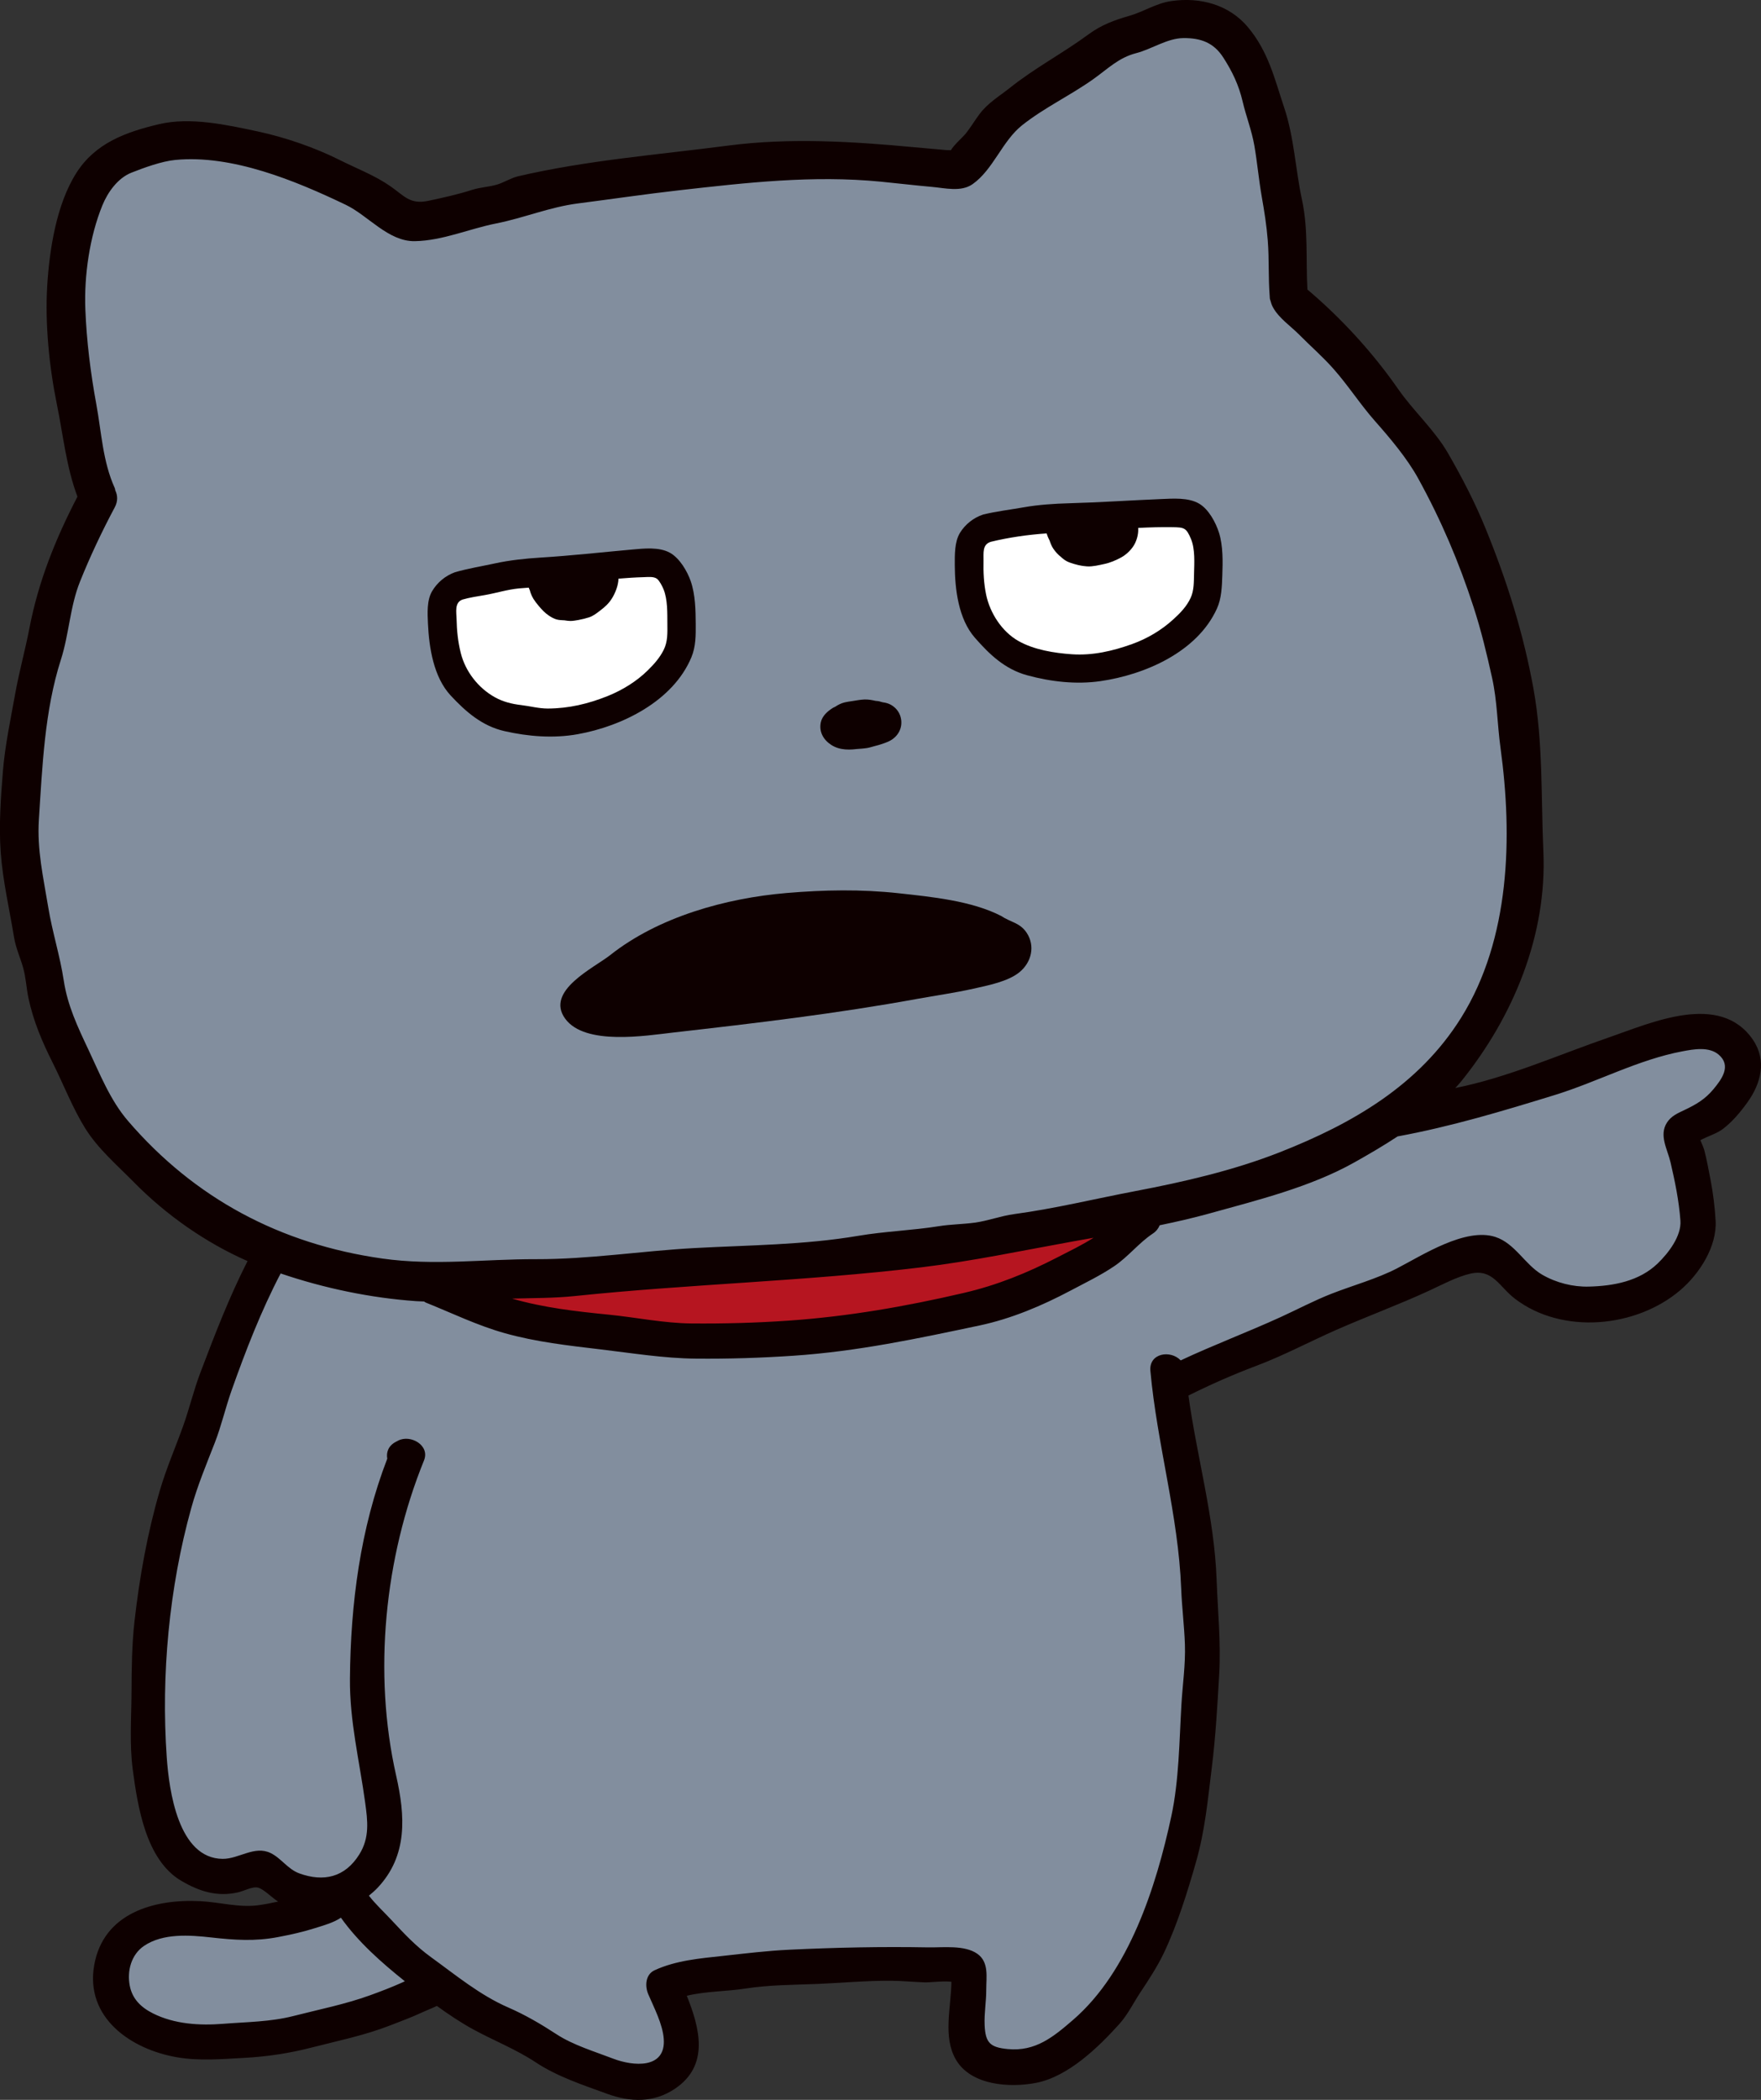 <?xml version="1.0" encoding="UTF-8"?><svg id="b" xmlns="http://www.w3.org/2000/svg" width="99" height="118" viewBox="0 0 99 118"><rect x="0" y="0" width="99" height="118" fill="#333333" stroke="none"/><g id="c"><g><path d="M97.889,59.249c-.214-.456-.642-.822-1.098-1-.367-.143-.911-.376-1.312-.314-.922,.143-1.849,.275-2.741,.598-.898,.326-1.794,.636-2.697,.943-.47,.16-.92,.379-1.366,.594-.206,.099-.42,.162-.643,.226-.304,.086-.592,.202-.893,.287-1.126,.316-2.226,.73-3.342,1.068-.506,.153-1.028,.337-1.538,.451-.132,.03-.263,.011-.395,.037-.123,.024-3.788,.829-3.935,.847,.533-.326,.988-.72,1.488-1.09,.455-.337,.823-.683,1.248-1.07,.612-.557,2.2-2.774,2.345-2.998,.411-.636,1.075-2.055,1.369-2.766,.513-1.242,.724-2.598,1.022-3.91,.127-.557,.234-1.113,.294-1.679,.087-.82-.024-1.623-.041-2.447-.005-.263,.088-.484,.1-.739,.015-.307-.058-.665-.086-.969-.079-.851,.131-1.688-.09-2.543-.162-.628-.215-1.219-.268-1.868-.06-.734-.016-1.569-.218-2.276-.158-.552-.189-1.105-.366-1.649-.089-.273-.057-.555-.098-.834-.039-.266-.157-.481-.213-.742-.115-.531-.38-1.043-.538-1.573-.237-.792-.404-1.52-.745-2.281-.523-1.169-.917-2.36-1.515-3.497-.306-.583-.646-1.128-.958-1.698-.171-.314-.334-.686-.558-.96-.23-.281-.516-.521-.749-.793-.342-.399-.494-.873-.837-1.258-.192-.215-.426-.372-.614-.59-.2-.231-.277-.474-.416-.724-.104-.187-.358-.397-.501-.565-.163-.192-.333-.377-.493-.566-.334-.392-.664-.846-1.029-1.204-.209-.205-.662-.881-.929-.994-.379-.16-1.202-1.255-2.072-1.92-.02-.244-.048-.49-.063-.735-.019-.305,.079-.545,.092-.844,.023-.544-.101-1.149-.145-1.692-.048-.595-.022-1.261-.142-1.844-.065-.314-.201-.569-.233-.893-.028-.286-.045-.576-.067-.862-.04-.525-.233-.959-.27-1.489-.037-.53-.191-.985-.267-1.502-.05-.339-.256-.589-.347-.915-.074-.262-.084-.521-.167-.782-.15-.471-.188-.962-.442-1.403-.121-.209-.31-.355-.43-.564-.171-.296-.239-.571-.467-.841-.21-.25-.453-.522-.682-.751-.23-.231-.425-.253-.724-.346-.987-.309-2.174-.384-3.124,.1-.273,.139-.528,.305-.818,.413-.255,.095-.512,.088-.771,.162-.509,.146-1.112,.454-1.538,.771-.526,.391-.981,.896-1.585,1.16-.509,.223-.913,.551-1.4,.825-.284,.16-.67,.314-.918,.525-.223,.19-.35,.42-.62,.575-.247,.142-.428,.228-.631,.435-.217,.221-.508,.43-.704,.663-.201,.24-.32,.56-.524,.812-.195,.241-.4,.475-.599,.713-.163,.194-.333,.384-.491,.582-.114,.143-.229,.436-.404,.488l-.217,.012c-.288-.03-3.476-.293-3.843-.371-.275-.058-.543-.035-.821-.079-.314-.05-.578-.011-.894,.002-.342,.014-.641-.094-.984-.082-1.163,.041-2.28-.114-3.45-.02-.782,.063-1.564,.126-2.347,.19-.78,.064-1.506,.279-2.283,.336-1.458,.107-2.825,.381-4.283,.499-.664,.054-1.249,.179-1.899,.292-.307,.053-.623,.027-.928,.08-.43,.076-.794,.22-1.24,.26-.31,.027-.525,.168-.823,.226-.181,.035-.367,.006-.546,.05-.403,.099-.783,.316-1.173,.462-.359,.135-.712,.097-1.083,.192-.333,.086-.646,.256-.975,.34-.479,.124-.982,.169-1.466,.296-.48,.125-.898,.221-1.404,.254-.709,.046-1.059-.426-1.585-.849-.866-.695-1.888-1.112-2.873-1.554-.341-.153-.495-.338-.884-.425-.291-.065-.489-.217-.759-.322-.317-.123-.637-.142-.95-.28-.248-.11-.513-.136-.772-.211-.333-.097-.642-.258-.973-.35-.324-.09-.656-.125-.988-.182-.267-.046-.51-.149-.771-.208-.259-.059-.506-.017-.77-.041-.935-.084-2.039-.293-2.979,.001-.507,.159-.98,.393-1.488,.532-.191,.052-.407-.007-.586,.086-.213,.11-.513,.333-.711,.478-.891,.654-1.476,1.759-1.729,2.799-.264,1.086-.521,2.152-.686,3.255-.296,1.974,.112,4.134,.276,6.136,.024,.299,.019,.628,.087,.917,.06,.253,.171,.455,.199,.726,.048,.47,.026,.962,.145,1.419,.161,.617,.275,1.244,.413,1.867,.098,.442,.304,.855,.407,1.289l.182,.402c-.352,.651-.656,1.239-.924,1.931-.235,.608-.617,1.16-.829,1.771-.116,.333-.28,.613-.412,.938-.148,.364-.201,.786-.308,1.166-.295,1.051-.331,2.213-.731,3.202-.195,.483-.25,1.146-.326,1.674-.102,.706-.258,1.389-.393,2.095-.146,.77-.259,1.595-.345,2.376-.101,.912-.035,1.823-.129,2.737-.144,1.398,.033,3.119,.368,4.481,.185,.753,.263,1.561,.368,2.33,.084,.614,.435,1.188,.584,1.793,.079,.319,.034,.654,.105,.976,.083,.371,.171,.744,.26,1.115,.148,.613,.4,1.242,.632,1.824,.115,.289,.318,.534,.449,.814,.15,.322,.266,.64,.43,.957,.292,.563,.556,1.143,.859,1.701,.313,.575,.524,1.141,.977,1.605,.358,.366,.695,.771,1.04,1.15,.35,.385,.752,.704,1.1,1.087,1.231,1.357,2.694,2.31,4.238,3.251,.668,.407,1.389,.696,2.072,1.052,.628,.327,1.368,.463,2.049,.664,.106,.031,.213,.065,.32,.099l-2.034,.259c-.195,.327-.314,.676-.502,1.011-.249,.443-.367,.973-.66,1.385-.355,.5-.451,1.159-.646,1.739-.167,.497-.394,.951-.581,1.44-.126,.327-.302,.643-.396,.983-.086,.309-.216,.591-.309,.893-.104,.337-.184,.679-.309,1.011-.074,.197-.146,.394-.212,.593-.065,.198-.077,.432-.16,.621-.128,.293-.305,.57-.445,.859-.176,.363-.248,.789-.392,1.166-.218,.572-.334,1.184-.538,1.765-.245,.698-.26,1.418-.413,2.13-.054,.251-.148,.457-.166,.714-.02,.288-.179,.524-.235,.8-.053,.263-.066,.548-.097,.814-.041,.346-.146,.682-.168,1.029-.025,.387-.122,.763-.166,1.149-.051,.448-.071,.869-.081,1.32-.007,.299-.09,.58-.087,.881,.005,.431,.002,.862,.002,1.294,0,1.379-.033,2.761-.002,4.14,.013,.571,.18,1.189,.272,1.756,.115,.711,.231,1.358,.5,2.032,.096,.239,.181,.489,.283,.726,.118,.275,.313,.508,.442,.775,.265,.549,.741,.784,1.266,1.034,.391,.186,.786,.412,1.224,.41,.644-.003,1.151-.215,1.749-.393,.185-.055,.414-.168,.591-.11,.145,.047,.285,.233,.401,.322,.126,.096,.235,.169,.346,.282,.223,.226,.493,.31,.758,.475,.14,.088,.181,.134,.344,.164,.171,.032,.351,.053,.519,.099,.533,.146,1.054,.363,1.604,.227l.067,.293c-.036,.148-.218,.179-.354,.208-.23,.05-.437,.185-.666,.26-.486,.16-.977,.275-1.465,.429-.206,.065-.374,.059-.584,.091-.302,.046-.602,.186-.909,.198-.251,.01-.484,.062-.728,.069-.268,.008-.477-.034-.733-.075-.102-.016-.208,.015-.312-.002-.112-.019-.2-.061-.317-.066-.275-.013-.535-.028-.807-.065-.258-.035-.464-.071-.729-.072-.26-0-.519,0-.779,0-.518,0-.999-.003-1.488,.157-.276,.09-.548,.188-.825,.278-.282,.092-.436,.236-.666,.397-.561,.392-.814,1.001-1.03,1.589-.196,.533-.138,1.065-.019,1.606,.056,.253,.089,.543,.213,.78,.137,.262,.37,.477,.598,.677,.232,.203,.449,.41,.721,.572,.299,.178,.647,.291,.973,.417,.549,.213,1.091,.331,1.677,.412,.234,.032,.476-.011,.713,.021,.165,.023,.307,.053,.474,.055,.294,.003,.546-.025,.831-.064,.394-.055,.793,.002,1.191-.06,.194-.031,.387,0,.581-.021,.164-.018,.308-.053,.472-.062,.356-.019,.723-.098,1.074-.139,.3-.035,.614-.111,.902-.192,.721-.202,1.468-.359,2.202-.547,.357-.092,.709-.18,1.07-.255,.378-.078,.667-.257,1.029-.359,.428-.121,.801-.294,1.206-.464,.11-.046,.204-.048,.32-.076,.209-.049,.338-.164,.5-.27,.13-.084,.27-.093,.414-.15,.138-.054,.241-.15,.372-.214,.095-.047,.187-.103,.283-.147,.1-.047,.334-.058,.348-.182l.096-.048c.166,.121,.333,.238,.492,.352,.162,.116,.348,.17,.508,.282,.208,.146,.418,.286,.621,.44,.147,.112,.277,.231,.421,.344,.219,.173,.524,.241,.75,.407,.153,.113,.296,.138,.463,.209,.129,.055,.239,.151,.37,.206,.099,.041,.218,.052,.315,.096,.205,.092,.394,.23,.597,.33,.225,.111,.452,.223,.664,.358,.217,.138,.454,.233,.665,.376,.222,.15,.413,.328,.646,.457,.341,.19,.694,.361,1.077,.449,.406,.092,.796,.295,1.178,.469,.41,.187,.843,.325,1.249,.492,.381,.157,.748,.201,1.164,.252,.415,.051,.876-.105,1.241-.271,.474-.216,.965-.635,1.187-1.122,.207-.455,.146-.884,.061-1.348-.056-.307-.117-.578-.228-.869-.078-.204-.112-.436-.2-.633-.07-.156-.18-.278-.242-.439-.037-.097-.056-.205-.097-.303-.068-.162-.123-.336-.201-.492,.223-.142,.442-.182,.688-.262,.274-.089,.592-.17,.881-.166,.613,.009,1.189-.191,1.795-.246,.323-.029,.669-.042,.986-.101,.293-.054,.59-.134,.893-.147,.291-.013,.597,.042,.885,.006,.127-.016,.216-.072,.34-.09,.202-.031,.418,.015,.625-.014,.314-.043,.585-.064,.905-.064,.323-0,.685,.043,1.005-.018,.63-.121,1.278-.027,1.916-.127,.532-.083,1.108-.018,1.647-.018,.292,0,.583,.001,.875,0,.339-.001,.658,.063,.989,.084,.458,.029,.937,.003,1.397-.002,.238-.002,.432,.077,.664,.084,.165,.005,.546-.008,.652,.156,.072,.112,.012,.402,.013,.52,0,.215,0,.43,0,.645,0,.288,.019,.584,.002,.871-.014,.231-.087,.435-.085,.676,.004,.435-.046,.893-.007,1.326,.023,.252,.196,.531,.334,.742,.175,.266,.34,.389,.647,.471,.992,.264,2.062,.38,3.076,.105,.54-.147,1.006-.482,1.428-.838,.55-.465,1.143-.884,1.657-1.395,.197-.196,.39-.393,.579-.595,.091-.097,.199-.174,.288-.272,.116-.128,.143-.271,.212-.428,.144-.328,.388-.576,.579-.867,.116-.176,.228-.373,.341-.55,.101-.159,.219-.323,.309-.486,.135-.243,.239-.497,.392-.734,.145-.225,.294-.34,.374-.599,.102-.332,.208-.679,.332-1.008,.051-.136,.107-.245,.168-.368,.065-.133,.084-.258,.137-.402,.089-.243,.218-.468,.296-.719,.082-.263,.138-.519,.247-.772,.119-.276,.224-.577,.291-.869,.069-.299,.215-.581,.272-.879,.054-.286,.155-.553,.228-.84,.09-.351,.151-.701,.249-1.051,.133-.475,.173-.936,.185-1.426,.008-.306,.088-.58,.085-.891-.004-.335,.043-.658,.103-.987,.047-.254,.064-.44,.063-.701-.002-.383,.078-.754,.085-1.132,.007-.362-.006-.688,.063-1.043,.044-.23-0-.465,.015-.698,.018-.271,.057-.579,.104-.848,.063-.361,.044-.695,.061-1.06,.012-.266,.085-.494,.087-.764,.002-.23-.064-.409-.087-.632-.028-.274,.039-.551-.014-.823-.061-.31-.064-.602-.065-.926-0-.238-.01-.421-.065-.645-.075-.307-.012-.668-.017-.983-.005-.324-.085-.622-.085-.95-0-.271-.018-.501-.065-.765-.057-.321,.025-.656-.037-.978-.06-.31-.159-.619-.212-.925-.09-.526-.255-1.05-.348-1.571-.048-.269-.121-.529-.171-.799-.053-.288-.048-.606-.141-.89-.046-.142-.101-.225-.11-.383-.011-.175,.028-.344-.014-.517-.066-.265-.122-.534-.145-.808-.024-.29-.093-.576-.158-.855-.065-.281-.062-.532-.091-.815-.01-.099-.042-.146-.066-.238-.046-.171-.02-.367-.019-.543l.083,.048-.054,.049c.12-.056,.265-.119,.372-.193,.082-.056,.106-.107,.19-.166,.114-.081,.347-.099,.486-.16,.081-.036,.154-.054,.233-.102,.227-.137,.458-.275,.685-.412,.208-.126,.419-.164,.641-.262,.187-.083,.321-.195,.521-.254,.116-.034,.232-.046,.348-.076,.238-.061,.485-.154,.711-.248,.527-.218,1.087-.356,1.589-.633,.601-.333,1.279-.581,1.895-.899,.138-.071,.249-.188,.392-.254,.141-.065,.295-.087,.44-.138,.363-.126,.662-.343,1.04-.455,.636-.188,1.205-.493,1.824-.718,.584-.212,1.198-.379,1.76-.651,.299-.145,.556-.354,.849-.496,.22-.107,.46-.168,.685-.26,.311-.127,.592-.295,.906-.416,.237-.092,.463-.205,.705-.289,.493-.172,.923-.336,1.446-.344,.448-.006,.781,.382,1.102,.655,.416,.355,.743,.82,1.179,1.152,.358,.273,.797,.483,1.222,.631,.284,.099,.556,.142,.831,.267,.219,.099,.415,.149,.659,.164,.174,.01,.346,.052,.514,.066,.14,.012,.185-.019,.318-.048,.273-.058,.564-.003,.842-.016,.593-.027,1.18-.234,1.749-.387,.534-.144,1.037-.421,1.468-.765,.258-.206,.533-.412,.762-.65,.211-.219,.358-.485,.518-.741,.132-.212,.308-.409,.429-.624,.053-.095,.076-.198,.127-.296,.07-.134,.198-.264,.241-.41,.071-.239,.012-.556,.012-.807,.001-.244-.05-.42-.087-.65-.016-.099,.02-.206,.009-.306-.012-.11-.062-.201-.08-.308-.043-.256-.022-.503-.09-.762-.076-.287-.124-.578-.228-.857-.104-.279-.072-.515-.121-.8-.04-.234-.192-.414-.236-.638-.029-.145-.158-.456-.132-.594,.031-.165,.419-.315,.568-.39,.117-.059,.259-.064,.378-.116,.131-.057,.246-.144,.373-.21,.467-.244,.889-.657,1.224-1.067,.602-.738,1.316-1.658,.853-2.643Z" style="fill:#828e9e;"/><path d="M64.384,68.47c-.066,.014-.286,.209-.348,.26-.163,.136-.306,.309-.456,.459-.313,.313-.651,.604-1.009,.862-.703,.508-1.412,.928-2.217,1.267-.221,.093-.378,.247-.596,.354-.197,.097-.4,.166-.589,.277-.376,.221-.783,.398-1.199,.533-.412,.134-.765,.366-1.163,.515-.393,.147-.794,.285-1.199,.389-.362,.094-.738,.131-1.098,.222-.419,.106-.822,.239-1.246,.332-.435,.096-.866,.155-1.304,.246-.386,.081-.736,.227-1.136,.258-.34,.027-.653,.11-.989,.164-.356,.057-.749,.158-1.111,.176-.246,.012-.464,.021-.708,.067-.222,.043-.461,.089-.686,.095-.295,.007-.567,.062-.858,.081-.245,.015-.468-.018-.707,.039-.163,.039-.308,.036-.476,.039-.206,.004-.392,.077-.598,.088-.177,.01-.359-.003-.536-.004-.32-.002-.615,.085-.932,.082-.161-.002-.334-.02-.494-.003-.145,.015-.266,.081-.416,.088-1.337,.062-2.69-.011-4.029-.003-.334,.002-.644-.082-.968-.145-.155-.03-.297,.006-.45-.014-.133-.017-.244-.079-.38-.088-.187-.014-.355-.068-.54-.084-.198-.017-.403,.028-.6,.008-.354-.034-.69-.175-1.048-.169-.613,.01-1.195-.169-1.808-.163-.193,.002-.309-.041-.493-.075-.154-.028-.295-.011-.452-.048-.272-.064-.542-.091-.818-.139-.685-.12-1.343-.312-2.018-.476-.557-.135-1.07-.359-1.609-.53-.18-.057-.361-.14-.532-.208-.112-.045-.205-.124-.324-.157-.151-.043-.275-.046-.411-.137-.141-.094-.232-.15-.396-.2-.206-.063-.427-.146-.612-.224-.18-.076-.353-.239-.555-.266l-.571-.18c.366,.02,.734,.02,1.102-.013,.673-.061,1.282,.052,1.955-.007,.701-.061,1.402-.113,2.103-.17,.773-.063,1.485-.043,2.253-.023,.691,.018,1.433-.124,2.121-.179l5.148-.417c1.489-.12,2.927-.085,4.414-.206,1.541-.125,3.082-.263,4.624-.375,.675-.049,1.294-.255,1.979-.311,.66-.054,1.32-.107,1.981-.16,.763-.062,1.469-.225,2.213-.334,.702-.102,1.443-.017,2.116-.242,.599-.2,1.227-.333,1.859-.378,.357-.025,.617-.142,.962-.218,.353-.078,.674-.054,1.021-.171,.619-.208,1.282-.175,1.911-.369,.271-.084,.605-.057,.888-.083,.37-.035,.661-.144,1.016-.235,.325-.084,.658-.191,.988-.235,.147-.02,.297-.024,.447-.03l-.418,.565Z" style="fill:#b61520;"/><g><path d="M25.784,32.926c.088-.019,.153-.054,.238-.061,.126-.011,.241-.026,.364-.061,.121-.035,.262-.094,.387-.103,.175-.013,.339-.028,.513-.076,.333-.092,.672-.189,1.013-.25,.585-.106,1.171-.105,1.759-.21,.067-.012,.123,0,.188-.004,.052-.003,.093-.025,.144-.031,.077-.01,.152,.021,.229,.018,.077-.003,.139-.03,.218-.03,.172,0,.34-.031,.51-.054,.157-.022,.311-.017,.471-.035,.17-.019,.34-.006,.508-.024,.077-.008,.146-.013,.223-.016,.099-.003,.182-.048,.277-.061,.281-.041,.569-.054,.853-.098,.548-.085,1.093-.086,1.648-.149,.132-.015,.253,.017,.387-.01,.074-.015,.143-.042,.218-.042,.083-.001,.158,.023,.242,.013,.168-.021,.321-.008,.493,.007,.134,.012,.297,.002,.426,.042,.106,.032,.251,.083,.32,.169,.098,.123,.193,.21,.276,.346,.173,.283,.369,.551,.437,.873,.063,.301,.102,.61,.143,.912,.035,.257,.008,.518,.04,.776,.018,.14,.013,.256,.006,.396-.01,.198,.014,.389-.003,.589-.024,.268-.022,.533-.127,.783-.139,.333-.31,.647-.516,.938-.094,.134-.217,.28-.332,.398-.125,.128-.259,.213-.353,.365-.046,.075-.104,.101-.173,.152-.098,.071-.163,.171-.247,.258-.17,.178-.397,.228-.583,.373-.215,.168-.463,.354-.722,.457-.159,.063-.304,.158-.458,.232-.167,.081-.342,.142-.515,.213-.14,.058-.287,.094-.431,.146-.203,.074-.365,.175-.581,.227-.416,.1-.835,.165-1.255,.251-.292,.059-.583,.047-.883,.031-.089-.004-.165,.025-.25,.03-.098,.005-.205-.023-.303-.03-.166-.012-.319,.018-.489,.004-.161-.013-.329-.055-.484-.101-.145-.042-.272-.059-.426-.073-.333-.029-.701-.078-1.009-.204-.135-.055-.269-.116-.402-.178-.081-.038-.165-.058-.249-.09-.1-.039-.161-.114-.253-.167-.181-.104-.323-.192-.477-.34-.128-.123-.245-.26-.375-.378-.119-.107-.25-.215-.359-.333-.056-.061-.098-.139-.159-.194-.052-.048-.109-.072-.152-.129-.104-.139-.151-.273-.218-.427-.066-.152-.144-.292-.197-.451-.048-.144-.117-.26-.152-.411-.03-.131-.065-.26-.093-.391-.032-.148-.049-.293-.092-.439-.041-.141-.039-.272-.069-.413-.052-.243-.022-.492-.064-.729-.021-.117,.003-.22,.008-.34,.005-.111-.031-.202-.02-.317,.023-.228,.035-.457,.059-.684,.017-.156,.488-.771,.875-.861" style="fill:#fff;"/><path d="M55.486,29.68c.089-.015,.155-.047,.241-.051,.126-.006,.242-.016,.366-.046,.122-.03,.266-.083,.391-.087,.175-.005,.34-.014,.515-.055,.337-.078,.68-.161,1.023-.208,.589-.081,1.175-.056,1.766-.136,.067-.009,.123,.006,.188,.004,.052-.001,.094-.021,.145-.025,.077-.007,.151,.027,.228,.028,.077,0,.14-.024,.219-.02,.172,.007,.341-.017,.512-.033,.157-.015,.311-.004,.472-.015,.171-.012,.34,.008,.509-.003,.078-.005,.146-.007,.223-.006,.099,.001,.184-.04,.279-.05,.282-.029,.571-.03,.856-.062,.551-.062,1.096-.04,1.653-.08,.132-.009,.252,.027,.387,.006,.074-.012,.145-.036,.22-.033,.083,.003,.157,.03,.241,.023,.169-.014,.321,.005,.492,.028,.134,.017,.297,.015,.424,.059,.105,.037,.247,.093,.312,.182,.093,.127,.184,.218,.262,.357,.161,.29,.346,.566,.4,.891,.051,.303,.076,.614,.104,.917,.024,.258-.014,.518,.007,.777,.012,.141,.002,.256-.011,.396-.018,.197-.002,.389-.028,.589-.035,.267-.045,.532-.16,.777-.153,.327-.337,.634-.555,.916-.1,.129-.229,.271-.348,.384-.13,.123-.267,.202-.368,.35-.049,.073-.108,.097-.18,.144-.101,.067-.17,.164-.257,.248-.177,.171-.406,.211-.598,.349-.222,.159-.477,.335-.741,.426-.161,.056-.311,.145-.467,.213-.17,.074-.348,.127-.524,.191-.142,.052-.291,.082-.436,.128-.206,.065-.372,.16-.59,.203-.42,.083-.842,.13-1.264,.198-.294,.047-.584,.022-.884-.006-.088-.008-.166,.018-.251,.019-.098,.001-.204-.031-.302-.042-.165-.018-.319,.005-.489-.017-.16-.02-.327-.069-.479-.121-.143-.048-.27-.071-.422-.091-.332-.043-.697-.108-1-.246-.132-.061-.264-.127-.394-.194-.08-.041-.163-.065-.245-.101-.098-.043-.156-.121-.246-.177-.176-.111-.315-.205-.463-.359-.122-.128-.234-.27-.359-.393-.114-.112-.241-.225-.345-.348-.053-.063-.093-.143-.151-.201-.05-.05-.105-.076-.146-.135-.099-.143-.14-.279-.2-.436-.06-.155-.132-.297-.178-.458-.042-.146-.106-.264-.135-.417-.025-.132-.054-.263-.077-.394-.026-.149-.037-.295-.073-.443-.035-.143-.028-.274-.052-.415-.042-.245-.002-.492-.034-.731-.016-.117,.012-.22,.022-.34,.009-.111-.023-.203-.007-.317,.032-.227,.054-.455,.088-.681,.023-.155,.52-.75,.911-.824" style="fill:#fff;"/><path d="M50.105,39.618c-.223-.133-.471-.157-.723-.184l.25,.033c-.07-.012-.133-.039-.201-.056-.066-.017-.136-.019-.204-.026-.211-.047-.426-.088-.642-.077-.226,.011-.45,.053-.673,.089-.143,.023-.287,.039-.428,.074-.193,.047-.369,.135-.532,.245-.044,.023-.091,.04-.132,.065-.292,.182-.595,.449-.673,.8-.117,.531,.137,.986,.577,1.274,.493,.323,1.085,.298,1.64,.207l-.25,.033c.216-.017,.424-.026,.641-.062,.156-.026,.301-.079,.454-.117,.236-.058,.473-.135,.698-.229,.506-.213,.83-.685,.755-1.243-.048-.354-.249-.644-.556-.827Z" style="fill:#0e0000;"/><path d="M57.713,52.411c-.375-.564-.901-.583-1.431-.94-1.652-.85-3.916-1.074-5.745-1.274-2.122-.233-4.206-.194-6.327-.014-3.408,.29-7.187,1.338-9.903,3.486-.913,.722-3.673,2.008-2.534,3.575,1.113,1.529,4.544,.953,6.123,.773,4.566-.518,9.14-1.058,13.661-1.884,1.053-.192,2.122-.339,3.166-.574,.801-.18,1.945-.398,2.592-.929,.686-.564,.888-1.484,.399-2.219Z" style="fill:#0e0000;"/><path d="M38.838,32.677c-.198-.574-.626-1.307-1.171-1.612-.614-.343-1.482-.242-2.15-.182-1.71,.153-3.42,.345-5.129,.45-.841,.052-1.734,.147-2.558,.326-.746,.162-1.528,.288-2.259,.5-.531,.194-.991,.573-1.28,1.065-.302,.514-.258,1.244-.232,1.819,.063,1.358,.319,3.009,1.274,4.037,.849,.914,1.766,1.716,3.019,2.003,1.339,.307,2.772,.419,4.128,.175,2.495-.449,5.362-1.858,6.39-4.325,.248-.595,.247-1.237,.242-1.872-.005-.766-.022-1.65-.275-2.383Zm-1.527,3.843c-.222,.446-.542,.803-.893,1.149-.626,.618-1.432,1.115-2.259,1.446-1.087,.435-2.189,.698-3.362,.701-.506,.001-1.003-.137-1.505-.196-.514-.06-1.006-.181-1.463-.434-.946-.523-1.668-1.457-1.926-2.493-.158-.636-.222-1.253-.235-1.905-.008-.378-.129-.927,.329-1.095,.405-.117,.83-.18,1.246-.251,.655-.112,1.268-.314,1.935-.377,.181-.017,.365-.029,.548-.042l.006,.022c.027,.073,.058,.144,.09,.214-.064-.148-.001,.033,.011,.067,.04,.111,.089,.22,.151,.32,.091,.145,.201,.286,.311,.415,.177,.207,.338,.385,.57,.538,.132,.087,.271,.168,.426,.211,.149,.042,.295,.039,.444,.05,.111,.018,.222,.035,.333,.035,.152,0,.311-.03,.458-.056,.191-.034,.386-.086,.571-.142,.242-.074,.433-.226,.631-.377,.28-.212,.498-.404,.684-.709,.184-.302,.346-.707,.359-1.094,.468-.038,.936-.071,1.402-.083,.246-.006,.58-.052,.766,.095,.136,.106,.295,.416,.363,.583,.235,.577,.212,1.337,.216,1.948,.004,.511,.025,.994-.207,1.46Z" style="fill:#0e0000;"/><path d="M68.532,29.944c-.181-.58-.583-1.329-1.123-1.644-.606-.354-1.476-.282-2.145-.255-1.717,.07-3.431,.189-5.143,.235-.843,.023-1.736,.08-2.568,.228-.753,.133-1.536,.224-2.278,.405-.531,.17-1.017,.552-1.308,1.031-.307,.505-.293,1.239-.291,1.813,.006,1.358,.205,3.022,1.127,4.077,.828,.947,1.689,1.77,2.941,2.113,1.324,.362,2.755,.526,4.117,.33,2.501-.361,5.443-1.634,6.551-4.075,.264-.58,.282-1.238,.304-1.866,.027-.764,.047-1.652-.184-2.392Zm-1.405,2.293c-.011,.449,.001,.941-.189,1.355-.229,.497-.597,.869-.995,1.23-.66,.598-1.446,1.064-2.294,1.369-1.094,.393-2.22,.655-3.389,.575-.989-.067-2.131-.251-3.004-.745-.937-.53-1.605-1.582-1.818-2.605-.133-.642-.16-1.263-.146-1.914,.009-.426-.081-.899,.407-1.055,1.004-.245,2.103-.403,3.141-.472,.005,.014,.008,.029,.014,.043,.029,.095,.068,.187,.111,.276,.012,.023,.024,.046,.036,.068,.056,.164,.117,.328,.214,.47,.115,.169,.269,.346,.44,.471-.005-.001,.005,.009,.052,.05,.145,.123,.267,.202,.452,.266,.312,.107,.622,.19,.957,.209,.319,.018,.656-.069,.969-.135,.325-.069,.649-.207,.941-.365,.32-.173,.643-.494,.795-.824,.121-.263,.185-.556,.165-.837,.647-.035,1.295-.052,1.933-.042,.654,.011,.773,.033,1.035,.66,.239,.571,.187,1.345,.173,1.953Z" style="fill:#0e0000;"/><path d="M98.546,58.428c-1.861-2.712-5.728-.946-8.091-.133-2.854,.982-5.664,2.249-8.64,2.846,.114-.129,.233-.254,.341-.388,2.917-3.618,4.82-8.194,4.609-12.91-.136-3.037-.009-6.109-.555-9.134-.565-3.124-1.492-6.065-2.692-9.007-.597-1.464-1.313-2.844-2.102-4.214-.767-1.332-1.947-2.377-2.817-3.629-1.413-2.032-3.186-3.975-5.098-5.588-.094-1.674,.054-3.376-.305-5.04-.368-1.707-.44-3.5-.996-5.167-.552-1.652-.888-3.152-2.04-4.533-1.058-1.268-2.688-1.709-4.318-1.47-.861,.126-1.533,.593-2.348,.827-.841,.242-1.573,.508-2.29,1.036-1.442,1.062-3.022,1.891-4.414,3.001-.6,.478-1.247,.852-1.72,1.482-.28,.372-.506,.767-.805,1.131-.146,.178-.639,.607-.807,.903-.098-.003-.197-.002-.271-.008-.614-.054-1.228-.107-1.842-.164-3.377-.316-6.927-.54-10.387-.09-3.931,.512-7.966,.826-11.825,1.726-.413,.096-.771,.338-1.173,.462-.463,.143-.947,.151-1.411,.3-.811,.26-1.628,.44-2.464,.617-1.043,.221-1.345-.268-2.144-.823-.879-.61-1.885-.987-2.835-1.465-1.408-.707-3.084-1.282-4.627-1.612-1.734-.37-3.784-.822-5.545-.404-1.852,.44-3.564,1.052-4.636,2.73-1.124,1.762-1.518,4.305-1.644,6.356-.13,2.13,.116,4.57,.544,6.659,.358,1.749,.526,3.506,1.156,5.184-1.235,2.38-2.193,4.756-2.703,7.405-.238,1.238-.575,2.431-.798,3.679-.259,1.449-.57,2.882-.69,4.353-.12,1.484-.231,3.063-.123,4.552,.116,1.599,.49,3.19,.749,4.769,.1,.61,.346,1.129,.513,1.718,.158,.558,.178,1.137,.299,1.707,.28,1.308,.771,2.453,1.365,3.637,.608,1.212,1.1,2.505,1.816,3.663,.716,1.157,1.809,2.091,2.757,3.053,1.793,1.82,4.01,3.382,6.377,4.421-1.036,2.034-1.843,4.14-2.654,6.276-.371,.976-.611,1.998-.961,2.978-.439,1.228-.951,2.391-1.321,3.657-.692,2.361-1.143,4.889-1.419,7.338-.148,1.315-.162,2.633-.167,3.955-.006,1.448-.123,2.94,.07,4.378,.277,2.07,.737,5.076,2.73,6.245,1.008,.591,2.001,.909,3.16,.653,.38-.084,.847-.353,1.158-.27,.325,.087,.779,.569,1.124,.781-.368,.083-.739,.153-1.11,.205-1.069,.148-2.184-.171-3.255-.227-2.608-.135-5.455,.664-5.974,3.591-.525,2.961,2.073,4.744,4.671,5.184,1.254,.212,2.501,.099,3.761,.031,1.278-.069,2.52-.255,3.76-.573,1.501-.386,2.999-.688,4.446-1.251,.62-.242,1.233-.466,1.829-.746,.229-.107,.522-.217,.797-.349,.673,.489,1.381,.961,2.087,1.342,1.157,.624,2.378,1.105,3.479,1.833,1.207,.799,2.66,1.273,4.021,1.768,1.298,.472,2.609,.508,3.795-.289,1.943-1.304,1.408-3.384,.667-5.225,1.061-.258,2.279-.245,3.304-.406,1.331-.209,2.71-.205,4.058-.26,1.378-.057,2.73-.188,4.113-.178,.631,.005,1.248,.066,1.877,.09,.35,.013,1.02-.09,1.525-.034-.019,1.469-.493,3.099,.254,4.38,.842,1.442,3.018,1.593,4.508,1.302,1.802-.352,3.492-1.991,4.682-3.312,.468-.519,.786-1.181,1.175-1.767,.47-.708,.968-1.469,1.33-2.232,.754-1.589,1.321-3.416,1.803-5.105,.511-1.793,.663-3.504,.891-5.341,.213-1.719,.312-3.486,.411-5.214,.101-1.776-.081-3.53-.145-5.305-.127-3.499-1.108-6.889-1.584-10.348,1.229-.612,2.488-1.17,3.81-1.667,1.543-.58,2.998-1.36,4.499-2.021,1.739-.765,3.508-1.413,5.229-2.207,.714-.33,1.546-.779,2.316-.955,1.26-.289,1.612,.732,2.503,1.412,2.667,2.035,6.822,1.626,9.291-.48,1.086-.926,2.073-2.459,1.988-3.912-.044-.762-.139-1.538-.284-2.288-.105-.541-.209-1.127-.349-1.657-.05-.19-.146-.38-.223-.573,.402-.219,.934-.377,1.26-.627,.542-.414,.981-.94,1.378-1.49,.77-1.065,1.11-2.369,.315-3.528ZM7.186,62.977c-.989-1.151-1.577-2.641-2.222-4.006-.593-1.256-1.166-2.462-1.378-3.859-.212-1.402-.643-2.722-.875-4.134-.273-1.667-.636-3.219-.525-4.927,.194-2.97,.319-6.122,1.237-8.981,.462-1.439,.509-2.979,1.075-4.389,.565-1.409,1.239-2.835,1.954-4.173,.183-.343,.163-.673,.031-.946-.014-.045-.01-.088-.031-.134-.679-1.5-.747-3.136-1.039-4.722-.321-1.743-.545-3.541-.615-5.324-.074-1.887,.238-4.076,.956-5.838,.304-.745,.866-1.535,1.633-1.84,.71-.281,1.704-.643,2.466-.716,3.198-.309,6.766,1.171,9.579,2.518,1.271,.609,2.396,2.07,3.886,2.046,1.558-.025,3.07-.698,4.57-.994,1.553-.306,3.005-.921,4.603-1.126,1.894-.243,3.787-.524,5.687-.739,3.787-.428,7.515-.857,11.33-.485,.961,.094,1.919,.209,2.881,.294,.737,.065,1.639,.302,2.288-.154,1.16-.816,1.667-2.423,2.781-3.307,1.267-1.005,2.707-1.669,4.019-2.603,.806-.573,1.408-1.197,2.393-1.45,.88-.226,1.747-.839,2.658-.847,.984-.009,1.706,.259,2.239,1.086,.51,.79,.876,1.554,1.091,2.475,.197,.842,.511,1.623,.66,2.483,.165,.955,.249,1.92,.416,2.871,.146,.833,.27,1.602,.337,2.453,.084,1.061,.025,2.108,.111,3.16,0,.005-.002,.008-.001,.012l.008,.099c.005,.051,.03,.087,.04,.134,.013,.052,.027,.104,.045,.153,.029,.078,.057,.155,.1,.221,.329,.595,1.002,1.05,1.467,1.521,.65,.657,1.315,1.229,1.931,1.926,.83,.939,1.506,1.998,2.324,2.923,.859,.972,1.811,2.097,2.437,3.237,1.288,2.342,2.285,4.683,3.109,7.221,.431,1.328,.737,2.608,1.039,3.97,.292,1.314,.293,2.617,.475,3.945,.683,4.987,.548,10.728-2.208,15.149-2.375,3.81-6.136,5.974-10.214,7.575-2.589,1.017-5.395,1.663-8.108,2.178-2.258,.429-4.526,.985-6.809,1.292-.756,.102-1.469,.379-2.219,.481-.668,.091-1.341,.091-2.011,.198-1.512,.242-3.042,.288-4.55,.544-3.023,.513-6.137,.52-9.193,.686-2.971,.161-5.938,.634-8.912,.625-2.93-.008-5.713,.378-8.641-.036-5.717-.81-10.546-3.367-14.307-7.747Zm54.29,6.579c-.639,.408-1.322,.735-1.997,1.083-1.726,.892-3.415,1.579-5.308,2.019-3.265,.759-6.477,1.319-9.824,1.553-1.826,.128-3.634,.175-5.469,.16-1.55-.013-3.116-.342-4.657-.495-1.837-.182-3.653-.388-5.431-.901,1.176-.036,2.354-.022,3.522-.144,6.475-.676,12.979-.832,19.443-1.609,2.916-.35,5.74-.952,8.623-1.471,.368-.066,.732-.13,1.098-.195ZM20.798,112.126c-1.397,.504-2.861,.794-4.301,1.162-1.308,.334-2.624,.332-3.958,.439-1.315,.105-2.73,.02-3.936-.584-.685-.343-1.167-.819-1.309-1.562-.157-.82,.078-1.743,.806-2.235,1.064-.719,2.557-.608,3.776-.472,1.319,.147,2.455,.228,3.767-.024,.699-.134,1.378-.281,2.058-.498,.474-.151,1.038-.3,1.465-.589,.965,1.362,2.282,2.524,3.594,3.573-.058,.026-.115,.054-.173,.08-.578,.258-1.183,.491-1.79,.71ZM96.337,61.195c-.478,.576-.976,.868-1.657,1.19-.375,.177-.728,.33-.964,.694-.464,.717,.024,1.495,.196,2.231,.252,1.076,.476,2.173,.558,3.28,.064,.868-.671,1.824-1.279,2.41-1.04,1.002-2.491,1.266-3.879,1.3-.887,.022-1.825-.214-2.609-.667-.968-.558-1.529-1.762-2.635-2.123-1.679-.548-4.096,1.023-5.525,1.763-1.139,.589-2.472,.953-3.669,1.42-.998,.389-1.91,.877-2.882,1.321-1.875,.856-3.771,1.566-5.617,2.432-.563-.6-1.794-.417-1.702,.594,.375,4.118,1.57,8.094,1.73,12.223,.041,1.047,.174,2.097,.21,3.145,.039,1.127-.131,2.262-.197,3.393-.119,2.045-.135,4.261-.567,6.265-.851,3.949-2.372,8.718-5.522,11.439-1.109,.958-2.115,1.79-3.671,1.641-.995-.096-1.258-.35-1.302-1.35-.029-.656,.093-1.328,.091-1.988-.001-.713,.164-1.549-.503-2.017-.716-.503-1.928-.345-2.749-.359-2.62-.048-5.182,.006-7.8,.13-1.255,.059-2.481,.209-3.729,.346-1.314,.144-2.653,.252-3.864,.809-.526,.242-.548,.901-.355,1.35,.326,.761,.806,1.67,.869,2.501,.129,1.714-1.722,1.548-2.848,1.115-1.042-.4-2.251-.762-3.182-1.371-.861-.563-1.759-1.089-2.705-1.5-1.598-.695-2.942-1.812-4.343-2.826-.862-.624-1.494-1.302-2.222-2.083-.438-.47-.893-.886-1.275-1.377,.166-.136,.331-.276,.487-.441,1.709-1.812,1.555-4.05,1.043-6.313-1.3-5.751-.655-12.233,1.567-17.703,.348-.857-.766-1.474-1.453-1.114l-.135,.071c-.419,.219-.542,.592-.477,.944-1.52,3.939-2.063,8.163-2.098,12.358-.02,2.408,.532,4.596,.854,6.954,.142,1.041,.265,1.978-.329,2.928-.803,1.285-2,1.562-3.374,1.063-.644-.234-1.018-.856-1.613-1.143-.904-.436-1.784,.334-2.692,.328-2.5-.019-3.015-3.847-3.145-5.706-.324-4.626,.135-9.546,1.378-14.008,.356-1.28,.847-2.446,1.324-3.671,.37-.951,.6-1.97,.942-2.935,.794-2.24,1.657-4.468,2.759-6.576,2.453,.832,5.061,1.378,7.624,1.556,.145,.01,.294,.012,.44,.019,.032,.017,.052,.043,.088,.057,1.479,.593,2.891,1.286,4.439,1.721,1.775,.499,3.575,.697,5.397,.914,1.763,.209,3.557,.501,5.336,.519,1.849,.019,3.673-.04,5.513-.164,3.565-.239,6.962-.961,10.446-1.698,1.782-.377,3.511-1.106,5.12-1.959,.827-.439,1.682-.849,2.461-1.375,.788-.532,1.388-1.315,2.165-1.829,.195-.129,.319-.292,.387-.469,.926-.193,1.85-.401,2.775-.657,2.716-.754,5.695-1.486,8.168-2.874,.807-.453,1.634-.935,2.436-1.463,3.015-.555,5.902-1.423,8.831-2.325,2.416-.745,4.685-1.987,7.187-2.458,.62-.117,1.491-.277,2.035,.192,.723,.623,.169,1.375-.289,1.927Z" style="fill:#0e0000;"/></g></g></g></svg>